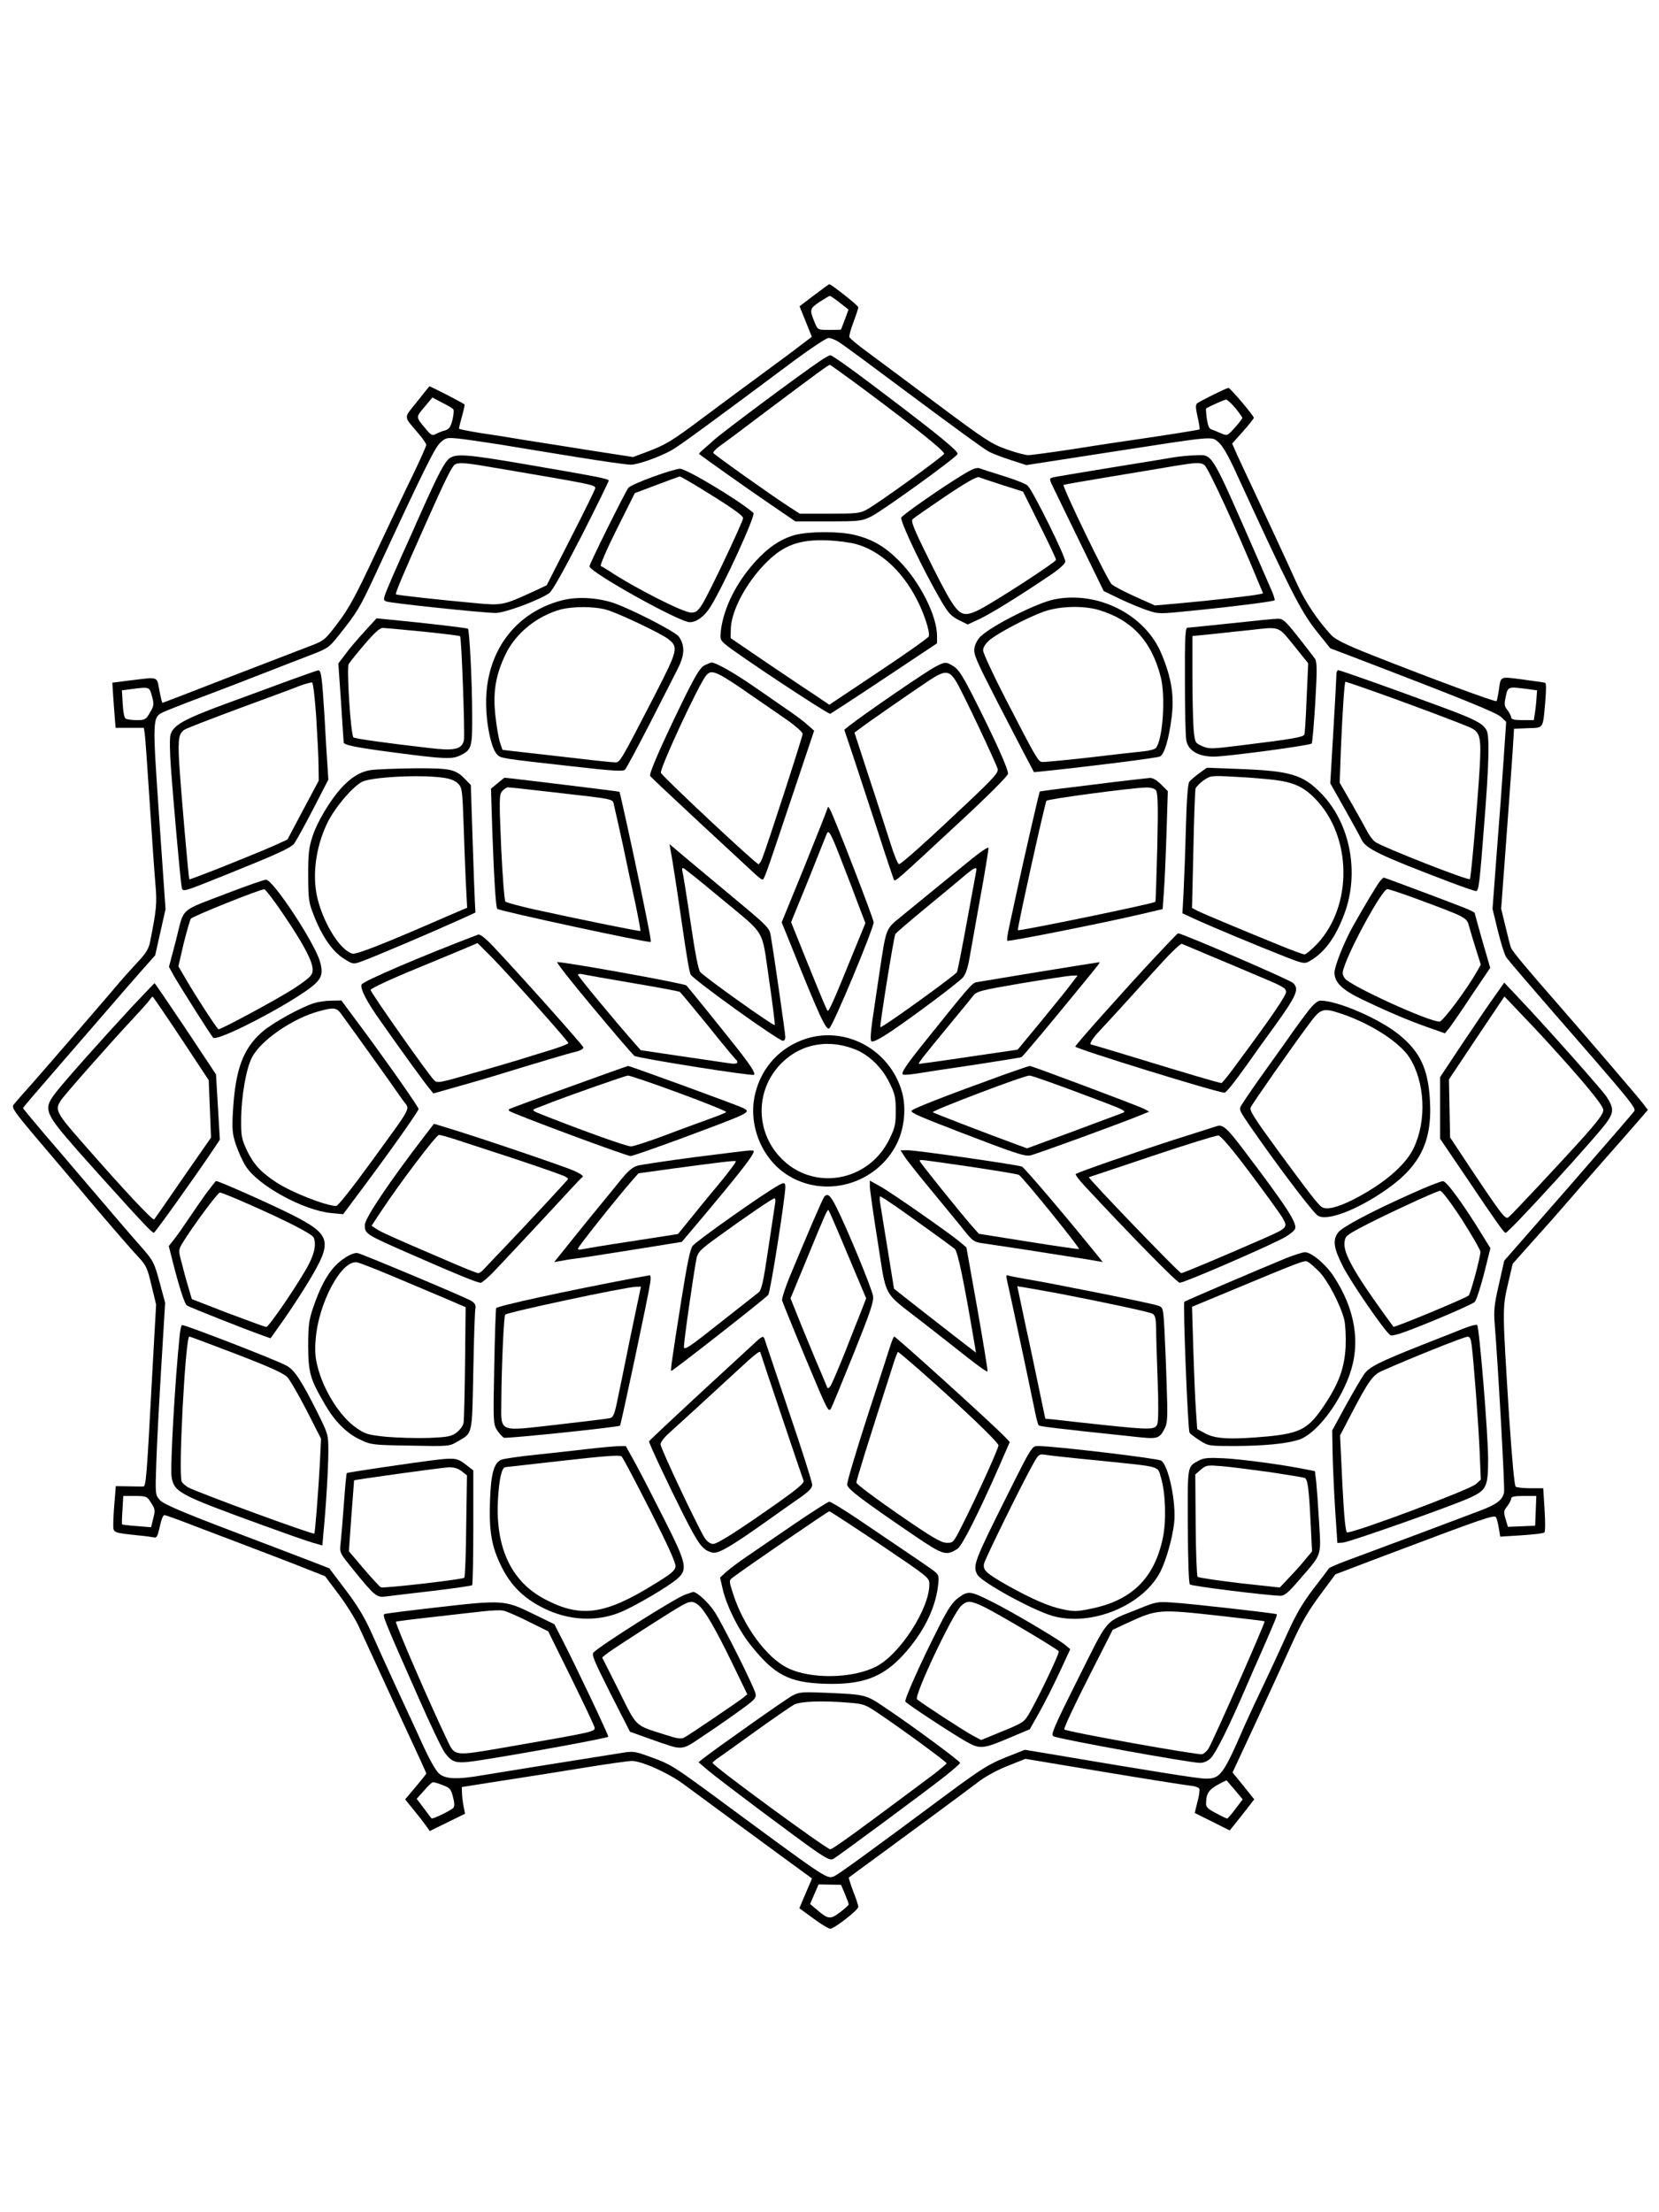 <?xml version="1.0" standalone="no"?>
<!DOCTYPE svg PUBLIC "-//W3C//DTD SVG 20010904//EN"
 "http://www.w3.org/TR/2001/REC-SVG-20010904/DTD/svg10.dtd">
<svg version="1.0" xmlns="http://www.w3.org/2000/svg"
 width="864pt" height="1152pt" viewBox="0 0 864 1152"
 preserveAspectRatio="xMidYMid meet">

<g transform="translate(0,1152) scale(0.1,-0.1)"
fill="#000000" stroke="none">
<path d="M4239 9982 l-75 -57 32 -79 32 -80 -53 -40 c-29 -23 -117 -88 -196
-146 -79 -58 -217 -160 -308 -228 -176 -132 -201 -147 -307 -187 l-67 -25
-226 35 c-124 20 -278 44 -341 54 -63 11 -166 27 -227 36 -62 10 -113 20 -113
23 0 3 7 32 16 64 9 32 15 60 13 62 -14 11 -181 97 -183 94 -1 -1 -31 -38 -65
-81 -70 -87 -71 -71 6 -162 24 -27 43 -55 43 -62 0 -6 -31 -76 -69 -155 -39
-79 -126 -263 -195 -410 -101 -216 -138 -285 -195 -360 -67 -89 -73 -94 -138
-119 -37 -14 -227 -87 -421 -162 -194 -76 -354 -137 -356 -137 -2 0 -9 29 -16
65 -14 74 -1 70 -150 52 l-95 -12 2 -30 c1 -17 4 -69 8 -117 l7 -88 73 0 74 0
5 -32 c3 -18 14 -181 26 -363 12 -181 25 -373 30 -426 8 -94 5 -125 -28 -292
-7 -37 -21 -60 -63 -105 -30 -32 -65 -71 -79 -87 -69 -82 -405 -471 -475 -550
-44 -49 -86 -97 -93 -106 -14 -19 -8 -28 223 -299 77 -91 154 -181 170 -201
62 -74 210 -246 255 -294 42 -45 48 -59 69 -149 l24 -99 -22 -396 c-27 -511
-31 -551 -45 -552 -6 0 -41 0 -77 1 l-66 1 -6 -77 c-4 -42 -7 -96 -7 -120 0
-47 -5 -45 135 -60 33 -3 68 -8 77 -10 14 -4 19 6 30 55 7 35 17 61 24 61 7 0
77 -25 156 -56 79 -30 220 -84 313 -119 94 -36 215 -82 269 -104 l99 -39 72
-96 c40 -53 87 -129 105 -169 18 -39 91 -198 162 -352 167 -361 188 -406 188
-411 0 -2 -25 -33 -55 -69 l-55 -65 42 -52 c24 -29 53 -66 65 -83 l21 -30 92
45 92 45 -8 40 c-4 22 -8 53 -8 69 l-1 30 145 23 c80 12 172 27 205 32 33 5
160 25 282 45 123 20 236 36 253 36 52 0 192 -63 270 -121 122 -90 447 -329
562 -413 l107 -78 -33 -77 -33 -78 74 -54 c40 -30 80 -53 87 -53 23 2 146 98
146 114 0 8 -12 45 -27 82 -14 38 -24 70 -22 71 2 2 74 55 159 117 179 131
439 323 522 386 32 24 98 60 148 79 l90 36 402 -67 c222 -37 425 -69 451 -72
27 -2 51 -10 53 -17 3 -7 -1 -38 -10 -69 l-14 -57 91 -45 91 -46 23 28 c13 16
42 53 64 81 l41 53 -56 70 -57 70 122 262 c67 145 151 328 187 408 49 109 86
172 146 253 l81 109 250 95 c519 196 577 216 586 202 5 -8 11 -34 15 -58 l7
-43 111 7 c61 4 115 10 119 15 5 4 5 57 1 119 l-7 111 -66 0 c-36 0 -71 4 -77
8 -7 4 -19 137 -34 357 -36 567 -36 573 -7 697 l25 107 73 82 c108 120 167
187 229 259 30 35 107 123 170 195 63 71 141 160 174 198 l58 67 -25 33 c-28
37 -303 357 -447 522 -163 186 -232 269 -241 290 -4 11 -17 61 -29 112 l-22
91 31 419 c17 230 32 441 33 468 l3 50 72 3 c84 3 78 -7 91 141 5 63 5 94 -2
96 -6 1 -59 9 -119 17 -120 15 -110 20 -122 -62 -4 -25 -9 -48 -11 -51 -4 -7
-341 118 -650 240 -138 55 -188 80 -211 104 -71 77 -133 169 -176 262 -63 139
-175 380 -234 505 -28 58 -62 133 -78 167 l-28 63 57 64 c31 35 56 67 56 70 0
11 -123 156 -132 156 -10 0 -148 -68 -164 -81 -8 -7 -7 -26 3 -70 8 -34 12
-63 10 -65 -3 -3 -172 -30 -407 -64 -36 -5 -153 -23 -260 -40 -107 -16 -208
-30 -225 -30 -16 0 -68 14 -115 31 -76 27 -113 51 -355 232 -149 111 -312 233
-364 271 -51 37 -95 74 -97 80 -3 7 7 42 21 79 14 37 25 72 25 77 0 9 -141
120 -151 120 -2 0 -38 -26 -80 -58z m134 -38 l46 -36 -19 -52 c-11 -28 -20
-52 -20 -52 0 -1 -27 -2 -60 -2 -60 0 -61 0 -76 36 -29 70 -28 74 23 109 27
17 51 32 54 32 3 1 27 -15 52 -35z m-6 -204 c18 -10 193 -140 390 -287 197
-147 374 -276 393 -285 19 -10 71 -30 115 -44 l80 -26 426 66 c561 87 537 85
575 53 21 -18 52 -71 94 -164 272 -593 335 -717 412 -814 l76 -95 108 -41
c588 -225 761 -295 783 -318 l25 -24 -13 -193 c-7 -106 -23 -325 -36 -487
l-22 -294 28 -115 c16 -64 35 -125 43 -136 12 -18 99 -120 465 -540 174 -201
211 -248 203 -261 -4 -7 -158 -185 -342 -396 l-336 -384 -28 -124 c-24 -103
-27 -138 -22 -200 18 -227 54 -860 49 -883 -8 -39 -39 -63 -128 -96 -44 -17
-197 -74 -340 -128 -143 -53 -300 -112 -349 -130 -49 -18 -92 -37 -95 -41 -3
-5 -40 -54 -82 -108 -56 -74 -91 -134 -134 -230 -32 -71 -88 -193 -125 -270
-37 -77 -82 -174 -100 -215 -111 -255 -125 -274 -204 -272 -37 0 -280 39 -830
132 l-109 18 -101 -40 c-87 -35 -128 -61 -301 -189 -421 -313 -571 -422 -594
-431 -36 -13 -40 -10 -617 416 -215 158 -234 170 -332 205 -87 32 -94 33 -159
22 -236 -37 -651 -104 -723 -116 -126 -22 -189 -20 -222 8 -17 13 -50 72 -87
152 -32 72 -94 204 -136 295 -42 91 -99 217 -127 280 -38 85 -73 145 -137 229
l-86 114 -95 37 c-52 20 -246 94 -430 164 -252 96 -341 135 -358 155 -23 26
-24 28 -18 196 3 94 15 319 26 500 l20 331 -29 107 c-27 100 -33 112 -87 174
-50 56 -162 187 -359 418 -23 28 -93 109 -154 180 -61 72 -111 132 -111 135 0
3 71 86 158 186 86 99 209 241 272 314 63 73 147 170 186 214 l72 81 27 120
27 120 -33 476 c-36 525 -36 524 24 552 18 8 106 43 197 77 91 34 237 90 325
125 88 34 200 78 248 96 83 32 92 38 140 99 97 121 111 145 190 315 250 540
310 661 339 689 30 27 34 28 97 22 36 -4 134 -18 216 -31 83 -14 261 -43 397
-65 137 -22 263 -40 282 -40 37 0 148 39 213 75 38 21 201 140 647 473 83 61
160 112 171 112 11 0 34 -9 52 -20z m-2006 -352 c4 -6 1 -31 -5 -56 -9 -36
-18 -47 -37 -53 -14 -3 -35 -12 -47 -18 -20 -11 -26 -8 -50 20 -58 69 -58 64
-12 119 l42 50 51 -27 c29 -14 55 -30 58 -35z m4072 8 c20 -25 37 -48 37 -53
-1 -4 -18 -27 -40 -51 -38 -42 -38 -43 -72 -28 -18 8 -40 17 -49 20 -12 3 -19
21 -24 56 -4 28 -5 52 -4 53 22 13 96 46 104 46 6 1 27 -19 48 -43z m-5644
-1493 c15 -51 14 -57 -10 -97 -19 -33 -25 -36 -67 -36 -26 0 -52 4 -58 8 -7 4
-13 39 -15 77 l-4 70 45 6 c96 13 98 12 109 -28z m7166 29 l50 -7 -3 -40 c-1
-22 -5 -57 -8 -77 l-6 -38 -59 0 c-43 0 -59 4 -59 14 0 7 -9 24 -19 38 -17 21
-18 30 -9 71 11 52 11 52 113 39z m-7168 -4238 c21 -32 22 -40 11 -81 l-11
-46 -74 6 c-41 3 -76 7 -77 9 -2 2 -1 36 2 76 l4 72 62 0 c59 -1 62 -2 83 -36z
m7211 -41 l-3 -78 -71 -3 -71 -3 -12 41 c-11 36 -10 43 9 67 11 14 20 32 20
39 0 10 17 14 65 14 l66 0 -3 -77z m-1568 -1453 l42 -50 -38 -50 c-21 -28 -40
-50 -43 -50 -3 0 -29 12 -58 28 -43 22 -53 32 -52 52 2 60 16 76 106 119 0 1
20 -22 43 -49z m-4124 24 c37 -14 43 -21 53 -61 8 -30 9 -49 2 -57 -12 -14
-109 -61 -114 -55 -2 2 -20 26 -40 53 l-37 49 38 42 c20 24 41 44 47 44 5 1
28 -6 51 -15z m2094 -566 c11 -26 20 -50 20 -55 0 -4 -21 -23 -45 -41 -50 -38
-62 -37 -118 11 l-38 32 22 51 22 51 58 -1 59 -1 20 -47z"/>
<path d="M4275 9643 c-105 -70 -525 -383 -561 -418 -7 -6 -26 -24 -44 -39 -18
-15 -31 -28 -29 -30 15 -13 249 -179 362 -256 l139 -95 171 0 c168 0 173 1
227 27 60 31 442 306 447 324 4 13 -82 85 -312 260 -216 165 -339 254 -351
254 -5 0 -27 -12 -49 -27z m237 -160 c267 -199 409 -314 405 -326 -4 -13 -346
-260 -402 -290 -36 -20 -55 -22 -195 -22 l-155 0 -60 39 c-84 54 -384 267
-390 277 -3 4 12 20 33 36 22 15 136 100 253 189 271 203 312 233 321 234 3 0
89 -62 190 -137z"/>
<path d="M2342 9134 c-26 -18 -58 -79 -147 -278 -34 -78 -72 -161 -83 -186
-12 -25 -43 -97 -71 -160 -47 -110 -49 -115 -29 -122 22 -9 497 -59 568 -60
46 -1 225 65 280 103 16 11 74 114 168 297 78 153 142 284 142 289 0 10 -53
20 -455 89 -282 48 -339 52 -373 28z m259 -54 c483 -82 499 -85 499 -102 0 -6
-57 -122 -127 -259 l-126 -247 -86 -40 c-135 -62 -151 -66 -282 -53 -199 18
-413 42 -417 46 -5 5 37 103 156 370 105 236 138 302 154 308 24 10 56 7 229
-23z"/>
<path d="M6110 9138 c-30 -5 -179 -30 -330 -54 -151 -25 -285 -47 -296 -50
-21 -6 -21 -6 6 -62 15 -31 80 -164 143 -294 l115 -236 83 -40 c46 -22 111
-49 144 -60 60 -20 61 -20 245 -1 230 23 411 47 418 53 3 3 -7 34 -23 68 -15
35 -42 97 -60 138 -257 586 -236 551 -332 549 -32 -1 -83 -6 -113 -11z m163
-40 c20 -16 166 -331 277 -601 l28 -67 -22 -5 c-39 -8 -270 -34 -406 -46
l-135 -12 -105 47 c-58 26 -112 55 -121 64 -24 25 -259 511 -250 517 4 2 118
22 252 44 134 22 282 47 329 55 111 18 133 19 153 4z"/>
<path d="M5013 9047 c-109 -66 -314 -209 -319 -222 -8 -19 119 -284 208 -435
36 -62 52 -79 91 -99 l47 -23 62 29 c59 28 196 112 368 228 46 31 76 58 78 70
3 23 -169 371 -196 396 -9 9 -64 31 -122 49 -58 18 -115 36 -127 41 -16 6 -38
-2 -90 -34z m208 -53 l107 -34 86 -173 c47 -94 86 -176 86 -182 0 -12 -329
-225 -404 -262 -72 -35 -96 -28 -142 45 -21 31 -77 138 -125 237 -70 141 -86
182 -76 191 6 7 83 60 170 119 107 72 164 104 175 100 10 -4 65 -22 123 -41z"/>
<path d="M3400 9037 c-63 -23 -120 -48 -127 -57 -17 -21 -203 -396 -203 -409
0 -30 468 -291 522 -291 35 0 75 29 106 77 67 105 239 481 226 492 -80 69
-351 231 -383 230 -14 0 -78 -19 -141 -42z m240 -55 c160 -98 230 -146 230
-160 0 -18 -179 -396 -213 -449 -23 -36 -33 -43 -58 -43 -41 0 -298 131 -427
217 -18 12 -37 23 -43 25 -6 2 31 88 83 192 l94 188 114 43 c63 24 117 43 120
44 3 0 48 -25 100 -57z"/>
<path d="M4140 8734 c-73 -20 -139 -64 -206 -138 -98 -108 -163 -237 -179
-354 -6 -49 -5 -54 22 -77 55 -48 536 -366 547 -362 6 3 134 86 284 186 l272
181 0 39 c0 105 -91 284 -199 392 -74 74 -140 112 -233 134 -80 19 -236 18
-308 -1z m321 -48 c124 -36 236 -138 312 -284 39 -74 72 -175 64 -196 -3 -8
-121 -91 -262 -185 l-256 -171 -71 48 c-40 26 -156 104 -258 173 l-185 126 1
49 c3 95 81 241 184 344 91 92 175 122 320 116 52 -2 120 -11 151 -20z"/>
<path d="M2920 8392 c-225 -61 -372 -245 -387 -487 -8 -120 21 -279 56 -314
20 -20 17 -20 385 -61 219 -25 272 -28 281 -18 7 7 62 110 123 228 60 118 127
248 147 288 41 78 44 127 11 176 -17 27 -273 157 -356 181 -87 25 -185 28
-260 7z m241 -48 c64 -19 283 -123 321 -153 52 -42 48 -57 -72 -291 -179 -347
-181 -350 -206 -350 -12 0 -103 9 -201 21 -98 11 -225 26 -282 32 l-104 12
-13 38 c-7 21 -18 84 -24 140 -14 125 2 215 55 324 53 107 162 195 284 229 65
17 178 17 242 -2z"/>
<path d="M5492 8399 c-88 -17 -322 -134 -385 -193 -14 -13 -29 -40 -32 -60 -6
-32 6 -60 123 -288 72 -139 143 -277 159 -306 l28 -53 60 6 c239 25 583 68
597 76 22 12 46 91 60 205 14 111 -1 205 -53 329 -84 204 -330 329 -557 284z
m229 -55 c174 -52 276 -162 324 -349 26 -102 11 -327 -25 -370 -5 -7 -36 -15
-68 -18 -31 -3 -158 -17 -282 -32 -124 -14 -233 -24 -243 -23 -21 3 -31 21
-190 329 -64 124 -117 238 -117 252 0 17 12 35 35 55 48 39 203 120 284 148
81 28 202 31 282 8z"/>
<path d="M1899 8232 c-34 -37 -79 -89 -99 -117 l-38 -50 14 -200 c7 -110 13
-205 14 -211 0 -14 68 -27 265 -53 259 -34 298 -35 339 -16 63 30 66 41 65
215 0 169 -14 438 -22 446 -4 4 -225 30 -414 48 l-62 6 -62 -68z m304 -1 c104
-11 191 -21 193 -24 8 -8 26 -517 20 -543 -12 -47 -50 -55 -182 -39 -219 25
-383 48 -393 55 -14 8 -37 362 -25 382 5 9 42 55 82 102 51 60 80 86 95 86 12
0 107 -9 210 -19z"/>
<path d="M6410 8274 c-118 -12 -221 -23 -227 -23 -10 -1 -13 -62 -12 -273 0
-150 3 -291 7 -313 10 -54 62 -85 144 -85 67 0 500 58 509 68 4 4 12 101 19
215 10 172 9 211 -2 227 -7 10 -47 62 -88 114 -65 82 -79 95 -105 94 -16 0
-127 -11 -245 -24z m329 -116 l74 -92 -8 -179 c-4 -99 -9 -186 -12 -192 -5
-14 -67 -24 -326 -56 -160 -20 -171 -20 -207 -4 -37 17 -37 17 -44 92 -3 42
-6 167 -6 278 l0 203 113 11 c61 7 146 16 187 20 159 18 145 22 229 -81z"/>
<path d="M3667 8054 c-22 -12 -48 -56 -117 -197 -109 -224 -171 -367 -164
-378 2 -4 120 -115 262 -247 141 -131 270 -250 286 -265 16 -15 32 -27 36 -27
10 0 10 -1 151 420 l119 355 -34 30 c-18 17 -60 48 -92 70 -32 22 -113 78
-179 124 -111 77 -206 131 -230 131 -5 -1 -23 -8 -38 -16z m91 -53 c20 -11 80
-49 132 -86 52 -36 139 -96 193 -133 57 -39 97 -74 97 -84 0 -15 -187 -591
-211 -650 -6 -16 -15 -28 -19 -28 -13 0 -505 460 -508 476 -6 24 200 467 236
507 19 22 34 22 80 -2z"/>
<path d="M4868 8046 c-51 -27 -367 -244 -442 -303 l-29 -23 46 -137 c25 -76
82 -250 127 -387 44 -137 83 -253 86 -258 6 -10 9 -8 347 306 145 134 247 237
247 247 0 25 -61 162 -164 367 -69 138 -93 176 -119 192 -41 25 -45 25 -99 -4z
m114 -79 c35 -59 206 -422 214 -452 4 -18 -21 -46 -143 -162 -221 -209 -359
-333 -371 -333 -6 0 -27 51 -46 113 -20 61 -69 216 -111 342 l-75 230 23 17
c31 25 285 201 365 254 85 56 106 55 144 -9z"/>
<path d="M1510 7978 c-74 -27 -227 -84 -340 -125 -214 -79 -268 -110 -282
-159 -5 -16 -4 -92 2 -169 13 -184 50 -594 56 -623 6 -29 -3 -31 244 68 253
102 321 133 341 156 9 11 53 90 98 177 l81 157 -5 78 c-3 42 -10 156 -15 252
-13 208 -17 240 -33 239 -7 -1 -73 -24 -147 -51z m137 -194 c6 -98 12 -213 12
-254 l1 -75 -82 -154 -81 -153 -66 -30 c-103 -46 -442 -181 -445 -177 -4 5
-45 475 -53 610 -7 127 -2 154 35 173 16 8 145 58 288 111 142 52 282 104 309
115 28 10 55 17 60 16 6 -1 15 -81 22 -182z"/>
<path d="M6960 8008 c0 -13 -7 -145 -16 -295 l-16 -272 75 -133 c41 -73 81
-145 87 -159 22 -48 94 -83 465 -224 66 -25 125 -45 132 -45 14 0 19 37 43
353 25 312 28 454 12 484 -20 36 -60 57 -222 117 -239 89 -540 196 -550 196
-6 0 -10 -10 -10 -22z m148 -72 c193 -67 518 -189 554 -207 47 -24 53 -52 44
-208 -10 -173 -45 -574 -51 -579 -8 -9 -446 163 -492 193 -12 8 -32 34 -44 58
-12 23 -49 89 -82 147 l-60 104 6 166 c8 200 19 360 24 360 2 0 48 -15 101
-34z"/>
<path d="M1932 7510 c-55 -8 -104 -38 -155 -94 -58 -64 -124 -175 -148 -247
-21 -64 -24 -92 -24 -209 1 -128 2 -139 33 -216 42 -105 96 -181 154 -217 46
-29 48 -29 90 -14 67 24 372 154 529 225 l65 30 -3 58 c-2 33 -7 182 -12 332
l-9 274 -27 28 c-53 55 -77 60 -267 59 -95 -1 -197 -5 -226 -9z m370 -39 c39
-5 65 -14 81 -29 23 -22 25 -30 31 -205 3 -100 9 -241 12 -313 l7 -131 -94
-40 c-341 -149 -482 -204 -503 -199 -61 15 -146 147 -181 281 -31 120 -12 271
49 398 37 78 129 187 180 215 46 25 293 39 418 23z"/>
<path d="M6245 7493 c-22 -16 -45 -36 -51 -44 -8 -9 -14 -96 -18 -239 -3 -124
-9 -275 -12 -336 l-6 -110 78 -36 c84 -38 321 -137 467 -194 74 -29 91 -33
110 -23 81 43 142 124 189 252 79 213 30 470 -121 625 -96 99 -161 118 -436
128 l-160 6 -40 -29z m390 -34 c103 -13 154 -36 215 -99 192 -197 196 -558 8
-757 -28 -29 -57 -53 -64 -53 -7 0 -62 20 -121 44 -214 87 -409 169 -437 183
l-28 15 7 301 c3 166 9 310 11 320 3 9 22 29 42 43 36 25 39 26 162 19 69 -3
161 -11 205 -16z"/>
<path d="M2591 7441 l-34 -28 7 -224 c9 -245 18 -395 26 -402 11 -11 791 -179
798 -172 4 4 -1 32 -54 290 -40 193 -105 489 -108 492 -2 2 -592 74 -599 73
-1 0 -17 -13 -36 -29z m285 -46 c346 -40 312 -32 323 -74 5 -20 25 -110 45
-201 19 -91 48 -228 65 -305 16 -77 28 -141 26 -143 -3 -3 -277 52 -547 111
-81 18 -151 37 -156 42 -5 6 -15 133 -22 283 -11 256 -10 275 6 293 9 10 23
19 29 19 7 0 111 -11 231 -25z"/>
<path d="M5692 7434 c-151 -18 -275 -34 -277 -36 -3 -4 -82 -347 -120 -523
-14 -66 -32 -149 -40 -185 -8 -35 -12 -67 -9 -69 6 -6 512 95 694 138 l115 27
6 84 c4 47 10 185 14 308 l7 222 -35 35 c-22 22 -44 35 -58 34 -13 -1 -147
-16 -297 -35z m328 -29 c10 -13 12 -75 7 -297 -4 -155 -8 -283 -10 -284 -9
-10 -710 -154 -716 -148 -5 4 140 659 149 674 6 9 431 66 516 69 27 1 46 -5
54 -14z"/>
<path d="M4307 7304 c-3 -11 -57 -147 -120 -303 l-116 -284 49 -121 c149 -372
182 -442 199 -431 19 11 231 520 231 552 0 18 -205 548 -227 587 -10 18 -10
18 -16 0z m79 -275 c31 -79 71 -183 88 -230 l33 -86 -57 -139 c-111 -274 -134
-324 -140 -317 -7 9 -21 42 -121 289 l-69 172 89 218 c48 121 91 228 95 238
11 31 22 11 82 -145z"/>
<path d="M3493 7089 c7 -33 38 -236 57 -369 28 -194 40 -261 47 -275 17 -29
457 -345 481 -345 7 0 12 9 12 20 0 16 -55 402 -76 527 -6 40 -16 50 -178 185
-94 78 -211 176 -260 217 l-89 75 6 -35z m247 -235 c257 -214 224 -160 265
-434 19 -129 32 -236 30 -238 -6 -7 -362 247 -388 276 -10 11 -27 99 -51 262
-20 135 -39 253 -42 263 -3 9 -2 17 3 17 5 0 87 -66 183 -146z"/>
<path d="M5058 7045 c-89 -72 -239 -195 -365 -298 -82 -67 -77 -56 -113 -293
-11 -76 -28 -186 -36 -243 -10 -69 -12 -107 -6 -113 7 -7 42 11 104 52 125 85
348 252 374 281 13 16 25 51 33 99 7 41 33 185 57 320 25 135 43 250 42 255
-2 6 -42 -21 -90 -60z m26 -62 c-2 -10 -24 -130 -49 -266 -25 -137 -48 -253
-51 -259 -12 -19 -392 -293 -399 -287 -5 5 70 472 78 485 3 6 77 69 163 140
86 71 177 146 201 167 49 41 63 46 57 20z"/>
<path d="M7188 6933 c-14 -17 -81 -128 -140 -233 -47 -83 -98 -211 -98 -245 0
-51 40 -90 145 -140 131 -63 247 -112 345 -146 l85 -30 23 28 c12 15 65 92
117 171 l96 142 -41 141 c-22 78 -40 143 -40 145 0 2 -17 11 -37 20 -40 17
-431 164 -437 164 -1 0 -10 -8 -18 -17z m174 -88 c276 -102 277 -102 289 -149
6 -22 22 -76 36 -120 l25 -79 -20 -36 c-55 -96 -178 -261 -195 -261 -58 0
-469 188 -494 226 -14 22 -14 28 2 72 48 128 196 392 220 392 8 0 69 -20 137
-45z"/>
<path d="M1190 6871 c-260 -100 -229 -72 -272 -241 l-38 -145 22 -40 c26 -48
196 -316 208 -329 17 -17 263 103 434 211 130 83 145 106 122 187 -29 99 -245
427 -281 425 -11 -1 -99 -31 -195 -68z m293 -123 c107 -159 150 -244 145 -285
-2 -23 -21 -40 -98 -91 -78 -51 -376 -212 -392 -212 -6 0 -114 165 -167 256
l-42 72 27 117 c16 64 33 123 38 131 10 13 356 152 382 153 6 1 55 -63 107
-141z"/>
<path d="M2490 6653 c-285 -108 -601 -243 -607 -260 -8 -22 28 -92 103 -196
109 -156 228 -319 250 -345 l21 -26 134 38 c74 21 154 44 179 52 222 68 392
119 428 127 25 6 42 16 40 23 -3 12 -329 377 -465 521 -44 47 -73 70 -83 66z
m78 -125 c105 -109 392 -430 392 -440 0 -4 -46 -22 -102 -39 -57 -17 -121 -37
-143 -44 -22 -7 -129 -39 -239 -70 -193 -56 -199 -57 -216 -39 -34 35 -330
456 -330 469 0 7 101 55 243 113 213 88 309 128 313 131 1 1 37 -36 82 -81z"/>
<path d="M6022 6543 c-168 -180 -422 -465 -422 -473 0 -11 740 -240 777 -240
9 0 52 54 124 155 19 28 83 117 142 198 111 155 125 188 90 219 -21 18 -577
258 -598 258 -2 0 -53 -53 -113 -117z m273 3 c72 -30 177 -74 235 -99 151 -63
164 -70 168 -90 3 -17 -67 -121 -251 -369 -43 -60 -82 -108 -86 -108 -10 0
-190 53 -438 129 -128 39 -235 71 -238 71 -15 0 0 27 38 68 24 26 91 98 148
161 57 63 142 157 189 208 47 51 90 91 95 88 6 -2 69 -29 140 -59z"/>
<path d="M3089 6272 c109 -131 206 -243 214 -250 15 -12 615 -107 624 -99 8 9
-17 48 -91 142 -71 90 -239 298 -261 323 -10 11 -621 121 -673 122 -7 0 77
-107 187 -238z m204 129 c131 -22 242 -43 247 -46 5 -3 70 -82 146 -175 75
-94 141 -173 145 -176 5 -3 9 -10 9 -16 0 -7 -15 -9 -42 -5 -24 4 -137 20
-252 37 l-209 31 -37 42 c-104 118 -290 343 -290 351 0 4 10 6 23 3 12 -3 129
-24 260 -46z"/>
<path d="M5410 6459 c-168 -28 -315 -52 -326 -54 -22 -5 -44 -31 -250 -288
-114 -141 -142 -183 -132 -192 3 -4 34 -1 69 4 35 6 172 27 303 46 131 20 242
38 246 40 8 5 149 173 285 340 126 153 127 155 118 154 -4 0 -145 -23 -313
-50z m173 -57 c-15 -21 -85 -108 -155 -193 l-128 -155 -252 -37 c-139 -21
-257 -37 -261 -37 -9 0 13 28 163 210 52 63 105 127 116 142 20 26 35 30 250
67 126 21 244 39 262 40 l34 1 -29 -38z"/>
<path d="M688 6278 c-165 -178 -358 -395 -401 -452 -62 -82 -55 -101 116 -296
56 -63 104 -117 107 -120 3 -3 45 -50 95 -105 133 -148 188 -205 196 -205 6 0
215 292 314 440 l30 45 -10 170 -10 170 -158 238 c-87 130 -160 237 -162 237
-1 0 -54 -55 -117 -122z m255 -165 l144 -218 6 -149 6 -150 -146 -210 c-80
-116 -147 -213 -150 -216 -7 -8 -155 150 -374 400 -137 156 -145 171 -111 221
18 28 260 302 378 428 38 41 75 82 82 92 7 11 15 19 17 19 2 0 69 -98 148
-217z"/>
<path d="M7789 6339 c-26 -35 -101 -146 -168 -246 l-121 -182 0 -161 0 -160
137 -202 c156 -232 195 -287 204 -288 16 -1 487 515 530 580 34 50 33 72 -5
130 -25 37 -305 353 -448 504 l-84 89 -45 -64z m256 -230 c197 -215 305 -345
305 -369 0 -21 -28 -58 -125 -166 -107 -118 -348 -376 -368 -392 -17 -14 -31
3 -205 264 l-100 151 -3 151 -3 151 144 216 145 216 80 -84 c44 -46 103 -108
130 -138z"/>
<path d="M1635 6296 c-70 -22 -218 -104 -270 -150 -100 -88 -139 -194 -152
-415 -5 -94 -3 -116 16 -173 12 -36 35 -86 51 -111 64 -101 300 -230 445 -244
l62 -6 115 154 c143 192 278 384 278 394 0 10 -156 233 -293 418 l-109 147
-52 -1 c-28 0 -69 -6 -91 -13z m136 -48 c16 -21 243 -336 326 -456 39 -55 59
-15 -165 -324 -95 -131 -172 -228 -181 -228 -55 1 -231 70 -312 123 -81 53
-118 94 -153 166 -28 61 -31 74 -30 166 1 116 26 261 56 318 45 89 212 204
349 241 74 20 88 19 110 -6z"/>
<path d="M6815 6258 c-22 -28 -58 -77 -80 -108 -22 -32 -78 -111 -125 -176
-86 -120 -111 -157 -142 -205 -17 -26 -16 -28 40 -110 133 -193 316 -436 352
-467 39 -33 180 15 327 111 203 132 273 262 260 486 -9 165 -51 254 -162 344
-103 83 -322 178 -410 176 -12 0 -36 -20 -60 -51z m177 -19 c151 -52 299 -148
349 -227 80 -127 90 -326 22 -469 -43 -92 -160 -191 -320 -272 -81 -40 -136
-53 -160 -36 -20 14 -68 76 -225 290 -126 172 -151 212 -145 227 5 15 218 320
302 432 64 87 73 90 177 55z"/>
<path d="M4198 6111 c-133 -43 -229 -145 -264 -282 -40 -157 27 -335 161 -424
197 -130 471 -54 577 162 39 81 49 188 24 272 -64 215 -290 338 -498 272z
m249 -53 c74 -27 146 -95 185 -176 29 -58 33 -76 33 -147 0 -71 -4 -88 -33
-147 -111 -227 -405 -274 -572 -91 -121 132 -125 331 -9 466 99 115 247 151
396 95z"/>
<path d="M2960 5858 c-168 -60 -307 -112 -309 -114 -2 -2 -2 -6 1 -9 13 -13
610 -235 632 -235 9 0 121 39 249 86 382 142 380 141 337 164 -24 13 -591 220
-599 219 -3 0 -143 -50 -311 -111z m577 -30 c139 -51 249 -96 245 -99 -4 -4
-38 -18 -77 -32 -38 -14 -144 -52 -233 -86 -90 -34 -174 -61 -186 -61 -22 0
-238 77 -436 155 -84 33 -85 33 -55 45 17 6 53 20 80 31 91 35 380 137 395
138 8 1 129 -40 267 -91z"/>
<path d="M5235 5926 c-318 -115 -489 -182 -488 -191 0 -11 38 -28 248 -109
286 -110 339 -128 370 -123 27 5 490 174 583 213 l37 15 -25 14 c-31 16 -587
225 -597 224 -5 0 -62 -20 -128 -43z m371 -92 c277 -104 268 -99 229 -114 -16
-6 -133 -49 -258 -96 l-228 -84 -52 19 c-161 59 -433 164 -439 169 -8 8 474
191 503 191 9 1 119 -38 245 -85z"/>
<path d="M2213 5607 c-185 -241 -313 -431 -313 -466 0 -47 1 -48 255 -159 221
-97 331 -142 348 -142 7 0 43 30 78 68 77 81 313 334 389 417 30 33 59 63 65
67 5 4 -15 18 -45 31 -54 24 -487 171 -648 220 l-82 25 -47 -61z m145 -16 c31
-10 122 -40 202 -66 140 -45 316 -105 373 -127 15 -6 26 -14 25 -18 -3 -7
-172 -189 -340 -366 -43 -44 -86 -91 -97 -102 -10 -12 -24 -22 -30 -22 -7 0
-85 31 -174 70 -266 114 -333 144 -358 161 l-24 16 49 74 c97 147 288 399 302
399 8 0 40 -9 72 -19z"/>
<path d="M6335 5655 c-5 -2 -104 -33 -220 -70 -216 -70 -503 -170 -513 -179
-3 -3 19 -32 48 -63 237 -255 480 -503 494 -503 23 0 437 179 538 232 32 17
60 39 63 50 10 30 -44 114 -263 403 -92 122 -114 142 -147 130z m173 -240 c78
-104 154 -209 169 -233 32 -54 30 -56 -97 -112 -210 -92 -419 -180 -428 -180
-11 0 -492 500 -481 500 2 0 150 50 329 110 179 60 334 108 345 107 13 -1 69
-67 163 -192z"/>
<path d="M3616 5494 c-143 -19 -276 -39 -295 -44 -26 -7 -51 -28 -91 -78 -30
-37 -104 -128 -165 -202 -60 -74 -125 -155 -144 -179 l-35 -43 30 5 c16 3 49
9 74 12 54 7 105 15 363 56 l198 32 123 146 c156 186 230 280 245 309 11 20
10 22 -16 21 -15 -1 -145 -17 -287 -35z m126 -142 c-54 -64 -123 -149 -154
-188 l-57 -70 -243 -38 c-134 -20 -251 -40 -260 -42 -10 -3 -18 -1 -18 4 0 9
190 248 278 350 l37 42 180 25 c256 34 319 42 327 38 4 -2 -37 -57 -90 -121z"/>
<path d="M4709 5500 c10 -17 79 -104 153 -193 73 -89 151 -183 171 -209 34
-41 43 -47 90 -53 29 -4 122 -18 207 -31 85 -14 200 -31 255 -40 55 -8 113
-18 129 -21 l29 -5 -24 30 c-158 196 -383 461 -397 467 -26 10 -547 85 -592
85 l-40 0 19 -30z m340 -55 c134 -20 250 -39 257 -43 21 -12 319 -380 313
-386 -2 -2 -120 15 -263 38 l-258 41 -40 45 c-69 80 -268 327 -268 334 0 9
-10 10 259 -29z"/>
<path d="M1072 5303 c-27 -38 -68 -97 -92 -133 -24 -36 -56 -82 -72 -102 l-29
-37 21 -83 c34 -134 61 -216 73 -226 11 -8 300 -123 399 -158 l37 -13 71 100
c38 55 96 143 128 197 126 208 117 242 -85 345 -102 52 -383 177 -398 177 -2
0 -25 -30 -53 -67z m219 -52 c194 -85 336 -157 343 -176 13 -34 5 -77 -24
-135 -42 -84 -209 -330 -223 -330 -7 0 -96 33 -200 72 l-188 73 -19 65 c-11
36 -26 93 -35 128 -16 61 -16 63 6 100 50 82 183 262 194 262 7 0 72 -26 146
-59z"/>
<path d="M4530 5343 c0 -15 18 -145 41 -288 48 -302 22 -256 233 -420 71 -55
175 -137 232 -182 57 -45 105 -79 107 -75 2 4 -22 151 -53 327 l-57 319 -34
29 c-61 50 -346 249 -408 285 l-61 34 0 -29z m128 -100 c72 -50 285 -203 314
-226 16 -13 49 -173 105 -506 l6 -35 -109 84 c-60 47 -156 122 -214 167 l-104
82 -32 198 c-18 109 -35 217 -39 241 -4 23 -5 42 -1 42 3 0 36 -21 74 -47z"/>
<path d="M7355 5306 c-207 -92 -362 -174 -385 -203 -31 -40 -25 -82 25 -180
47 -90 218 -338 246 -356 11 -7 69 12 220 74 112 46 211 91 219 99 9 9 30 75
49 148 l33 132 -32 52 c-103 169 -196 298 -215 297 -11 0 -83 -28 -160 -63z
m258 -136 c53 -83 97 -159 97 -169 0 -27 -50 -214 -61 -227 -10 -12 -388 -169
-392 -163 -2 2 -26 36 -54 74 -151 210 -206 308 -201 363 3 33 8 38 78 76 106
57 402 195 420 195 9 1 57 -63 113 -149z"/>
<path d="M4055 5348 c-78 -43 -421 -285 -447 -315 -13 -14 -29 -91 -59 -279
-52 -328 -57 -368 -53 -373 3 -4 488 375 505 396 11 12 88 503 89 561 0 25 -6
26 -35 10z m-19 -100 c-3 -18 -19 -125 -36 -238 -24 -163 -34 -208 -49 -220
-18 -14 -67 -53 -286 -225 -77 -60 -101 -74 -103 -61 -3 16 50 385 66 466 7
30 23 46 112 110 153 111 284 200 294 200 4 0 6 -15 2 -32z"/>
<path d="M4293 5288 c-10 -12 -83 -183 -183 -423 -22 -55 -39 -108 -37 -117 3
-10 58 -146 123 -302 114 -273 119 -284 132 -260 8 15 61 144 119 288 84 209
104 268 100 296 -5 37 -135 352 -189 459 -34 68 -48 80 -65 59z m70 -178 c24
-58 68 -160 96 -228 l52 -123 -24 -62 c-14 -34 -52 -132 -86 -218 -34 -85 -68
-164 -75 -175 -14 -18 -15 -18 -24 6 -6 14 -31 75 -57 135 -25 61 -65 156 -87
212 l-41 102 88 213 c93 226 104 252 110 246 2 -2 24 -51 48 -108z"/>
<path d="M1798 4971 c-71 -45 -120 -121 -169 -266 -20 -60 -24 -89 -24 -195 1
-140 10 -171 87 -303 52 -90 114 -152 186 -185 55 -26 65 -27 259 -30 201 -4
203 -4 245 21 81 47 76 27 83 367 3 168 8 315 11 327 3 16 -3 27 -20 38 -24
16 -548 236 -591 249 -14 4 -37 -4 -67 -23z m257 -101 c94 -40 215 -91 270
-114 l100 -43 -3 -289 c-2 -159 -5 -301 -8 -315 -3 -14 -19 -36 -36 -49 -27
-20 -46 -24 -147 -28 -64 -2 -163 1 -220 6 -95 10 -109 14 -156 47 -83 57
-170 194 -201 318 -12 45 -15 84 -10 142 14 190 136 417 216 401 14 -2 102
-37 195 -76z"/>
<path d="M6700 4969 c-139 -57 -525 -222 -532 -228 -8 -8 18 -666 27 -681 4
-7 28 -25 53 -41 45 -29 48 -29 186 -29 148 1 260 11 328 32 87 26 208 179
265 335 61 167 32 345 -83 519 -41 62 -116 124 -148 123 -12 0 -55 -14 -96
-30z m170 -71 c45 -46 112 -174 131 -251 6 -27 9 -86 7 -140 -6 -109 -34 -188
-108 -300 -84 -127 -125 -150 -297 -167 -186 -17 -271 -14 -323 14 l-45 24 -6
88 c-4 49 -10 193 -14 319 l-7 230 154 64 c428 178 432 180 449 170 10 -5 36
-28 59 -51z"/>
<path d="M3300 4864 c-363 -69 -702 -143 -716 -156 -2 -3 -7 -140 -10 -304 -6
-291 -5 -300 15 -332 12 -18 28 -35 36 -39 15 -5 595 55 604 63 5 4 148 678
157 742 4 23 3 41 -2 41 -5 -1 -43 -8 -84 -15z m-17 -306 c-29 -145 -61 -298
-70 -341 -13 -63 -20 -78 -37 -82 -12 -3 -136 -18 -276 -34 -314 -35 -290 -46
-289 133 1 169 13 433 20 440 13 13 622 143 680 145 l27 1 -55 -262z"/>
<path d="M5243 4859 c10 -41 105 -483 149 -699 6 -30 14 -58 17 -62 5 -6 76
-15 503 -60 118 -13 126 -11 155 46 13 26 15 59 9 221 -3 104 -9 239 -12 298
-6 105 -7 109 -33 118 -27 11 -556 117 -691 139 -41 7 -81 15 -89 18 -10 4
-12 -1 -8 -19z m272 -75 c228 -44 469 -95 487 -105 14 -8 18 -23 19 -77 0 -37
4 -159 8 -272 5 -128 4 -213 -2 -227 -13 -29 -36 -29 -284 -3 -103 11 -213 23
-244 27 l-55 5 -33 157 c-18 86 -47 226 -66 311 -18 85 -36 170 -40 189 l-7
33 43 -7 c24 -4 103 -18 174 -31z"/>
<path d="M7615 4599 c-38 -15 -137 -55 -220 -87 -209 -83 -263 -110 -289 -146
-13 -17 -56 -91 -96 -163 l-72 -132 2 -113 c1 -62 7 -194 13 -293 l12 -180 29
2 c35 3 578 194 664 235 84 39 92 57 92 200 0 131 -46 688 -57 698 -5 4 -39
-5 -78 -21z m49 -81 c11 -84 36 -416 42 -558 l6 -145 -25 -23 c-31 -29 -626
-252 -671 -252 -8 0 -16 75 -25 252 l-12 253 47 90 c98 189 122 223 167 244
147 66 427 178 449 180 13 1 18 -10 22 -41z"/>
<path d="M936 4568 c-24 -226 -51 -696 -42 -742 15 -77 38 -90 481 -251 110
-40 223 -80 252 -88 l52 -15 5 61 c14 139 26 347 26 430 0 86 -1 89 -56 200
-85 170 -122 226 -165 247 -63 33 -521 210 -541 210 -4 0 -9 -24 -12 -52z
m212 -68 c231 -87 323 -127 347 -150 12 -11 57 -88 100 -171 l77 -151 -6 -126
c-8 -146 -25 -364 -29 -368 -7 -7 -595 209 -656 240 -16 9 -31 23 -35 31 -18
47 20 755 40 755 3 0 75 -27 162 -60z"/>
<path d="M3920 4517 c-25 -23 -157 -145 -293 -270 -136 -126 -247 -230 -247
-233 0 -11 102 -228 177 -377 83 -164 102 -189 153 -202 30 -7 91 28 268 153
67 48 151 107 187 132 47 33 65 51 65 68 0 13 -54 184 -121 380 -66 196 -123
365 -126 375 -7 24 -12 22 -63 -26z m40 -40 c0 -3 216 -645 225 -668 4 -11
-28 -39 -122 -106 -214 -151 -326 -223 -349 -223 -13 0 -30 11 -42 28 -31 45
-232 470 -232 491 0 10 19 36 43 57 50 45 210 191 356 326 91 85 121 108 121
95z"/>
<path d="M4637 4513 c-8 -27 -63 -195 -122 -376 -58 -180 -105 -337 -103 -349
3 -23 83 -83 352 -266 149 -101 164 -105 223 -67 24 16 108 183 214 423 l58
133 -27 28 c-51 55 -566 521 -575 521 -2 0 -12 -21 -20 -47z m166 -140 c217
-192 397 -364 397 -380 0 -16 -108 -255 -185 -408 -50 -99 -50 -100 -86 -99
-29 1 -77 29 -252 150 -119 82 -217 156 -217 163 0 13 51 178 188 604 13 42
26 77 29 77 2 0 59 -48 126 -107z"/>
<path d="M3065 3975 c-60 -7 -182 -21 -270 -30 -88 -9 -170 -21 -183 -26 -39
-15 -55 -71 -60 -211 -6 -162 8 -241 59 -345 49 -99 115 -165 219 -217 131
-65 274 -73 400 -22 76 31 260 139 301 178 51 46 43 80 -71 305 -55 109 -122
240 -150 291 l-51 92 -42 -1 c-23 -1 -91 -7 -152 -14z m320 -318 c94 -185 135
-276 133 -294 -2 -22 -23 -39 -113 -94 -257 -159 -382 -175 -569 -76 -172 91
-255 265 -243 512 6 113 20 175 40 175 7 1 143 16 302 34 213 24 293 30 302
22 7 -6 73 -132 148 -279z"/>
<path d="M5252 3746 c-180 -360 -187 -379 -162 -426 21 -38 282 -182 389 -214
202 -59 474 52 565 231 30 60 62 173 71 253 11 107 -29 299 -68 324 -20 12
-557 76 -643 76 -29 0 -34 -8 -152 -244z m463 169 c341 -35 312 -27 331 -89
24 -77 29 -227 10 -315 -44 -209 -161 -325 -373 -368 -70 -15 -90 -16 -145 -4
-73 14 -166 55 -291 125 -112 64 -129 79 -122 114 6 26 202 425 258 523 24 43
30 48 55 44 15 -3 140 -17 277 -30z"/>
<path d="M2280 3919 c-117 -14 -470 -66 -474 -70 -2 -2 -9 -74 -15 -159 -6
-85 -14 -177 -17 -205 -6 -50 -6 -50 60 -132 116 -143 126 -152 172 -147 21 3
131 16 243 29 111 13 206 27 210 30 3 4 6 140 6 302 l0 296 -35 27 c-45 36
-60 39 -150 29z m124 -60 l28 -22 -4 -263 c-1 -144 -6 -266 -10 -270 -9 -9
-418 -56 -434 -50 -6 2 -46 46 -89 96 l-78 92 13 184 c8 101 14 184 14 185 4
4 461 67 492 68 28 1 50 -6 68 -20z"/>
<path d="M6245 3915 c-63 -34 -60 -19 -59 -341 1 -180 5 -299 11 -305 9 -9
407 -58 473 -59 19 0 42 19 93 79 124 143 117 122 107 301 -5 85 -12 181 -15
212 l-7 57 -51 10 c-111 23 -327 52 -422 57 -81 4 -106 2 -130 -11z m368 -61
c92 -14 173 -27 181 -30 17 -6 23 -57 32 -241 l7 -142 -36 -43 c-19 -24 -57
-66 -84 -94 l-48 -51 -210 23 c-115 14 -213 28 -218 33 -4 4 -9 126 -10 270
l-2 263 29 25 c28 24 33 24 110 18 45 -4 156 -18 249 -31z"/>
<path d="M4134 3582 c-93 -64 -203 -139 -244 -167 -40 -27 -88 -63 -107 -80
l-33 -30 15 -65 c21 -87 83 -211 147 -290 122 -152 197 -191 378 -198 199 -7
306 32 414 150 103 113 166 237 181 358 6 47 4 58 -12 72 -17 15 -73 53 -409
280 -72 48 -137 88 -145 88 -8 -1 -91 -54 -185 -118z m449 -104 c256 -173 257
-173 257 -209 0 -127 -154 -365 -278 -428 -124 -63 -343 -66 -462 -6 -109 55
-227 216 -281 382 -23 72 -23 73 -3 88 67 51 496 345 503 345 4 0 122 -77 264
-172z"/>
<path d="M3568 3216 c-51 -18 -433 -259 -477 -301 -11 -11 4 -46 88 -213 l102
-200 112 -40 c172 -60 149 -62 278 24 63 42 149 102 191 133 68 49 77 59 73
81 -8 36 -167 354 -213 426 -32 49 -94 106 -113 104 -2 -1 -21 -7 -41 -14z
m69 -54 c33 -27 86 -117 174 -298 l81 -167 -23 -19 c-37 -28 -282 -194 -305
-206 -16 -9 -37 -6 -95 13 -167 53 -149 36 -246 231 l-87 173 25 20 c27 22
336 221 389 250 44 25 59 25 87 3z"/>
<path d="M4993 3201 c-32 -23 -53 -54 -101 -148 -91 -178 -183 -383 -177 -394
8 -12 245 -168 318 -209 71 -40 87 -38 228 22 l102 43 47 83 c26 46 74 140
106 209 l58 125 -29 24 c-43 34 -277 172 -375 221 -117 59 -127 60 -177 24z
m132 -49 c70 -34 381 -218 389 -231 6 -10 -133 -297 -166 -343 -20 -29 -32
-35 -165 -89 l-73 -30 -42 22 c-39 20 -271 171 -292 190 -18 16 186 447 230
487 32 29 47 28 119 -6z"/>
<path d="M2270 3149 c-140 -16 -260 -31 -267 -34 -13 -4 -5 -25 172 -425 64
-146 128 -280 142 -298 41 -54 59 -58 186 -38 226 35 655 114 665 122 4 3
-168 366 -236 498 l-45 88 -115 56 c-143 70 -156 71 -502 31z m480 -72 l105
-52 118 -239 c65 -132 120 -249 123 -260 6 -24 3 -24 -475 -107 -255 -44 -252
-44 -289 33 -97 203 -276 617 -270 623 2 2 87 13 188 24 102 12 221 25 265 30
44 5 91 7 105 4 14 -2 72 -27 130 -56z"/>
<path d="M5930 3142 c-184 -74 -151 -37 -316 -365 -129 -258 -143 -292 -127
-299 42 -17 711 -138 762 -138 21 0 41 9 57 25 26 26 96 167 177 355 25 58 66
152 92 210 64 146 78 180 74 184 -6 5 -448 55 -544 61 -76 5 -85 4 -175 -33z
m429 -37 c123 -14 226 -26 227 -28 5 -5 -270 -628 -293 -664 -8 -12 -22 -25
-32 -28 -19 -6 -707 117 -718 129 -5 4 51 123 122 263 l130 256 75 35 c159 73
163 73 489 37z"/>
<path d="M4125 2689 c-34 -18 -392 -271 -464 -327 l-23 -19 53 -45 c67 -56
469 -357 562 -421 55 -37 73 -45 87 -37 24 13 479 350 581 430 44 35 79 66 79
70 0 9 -249 193 -388 286 -103 70 -102 70 -312 79 -125 5 -138 4 -175 -16z
m300 -36 c74 -6 83 -9 160 -62 137 -93 344 -246 345 -253 0 -3 -33 -31 -72
-61 -392 -293 -521 -387 -534 -387 -19 0 -613 435 -613 450 0 3 16 17 37 31
20 14 109 77 197 141 88 63 174 122 190 131 33 18 152 22 290 10z"/>
</g>
</svg>
